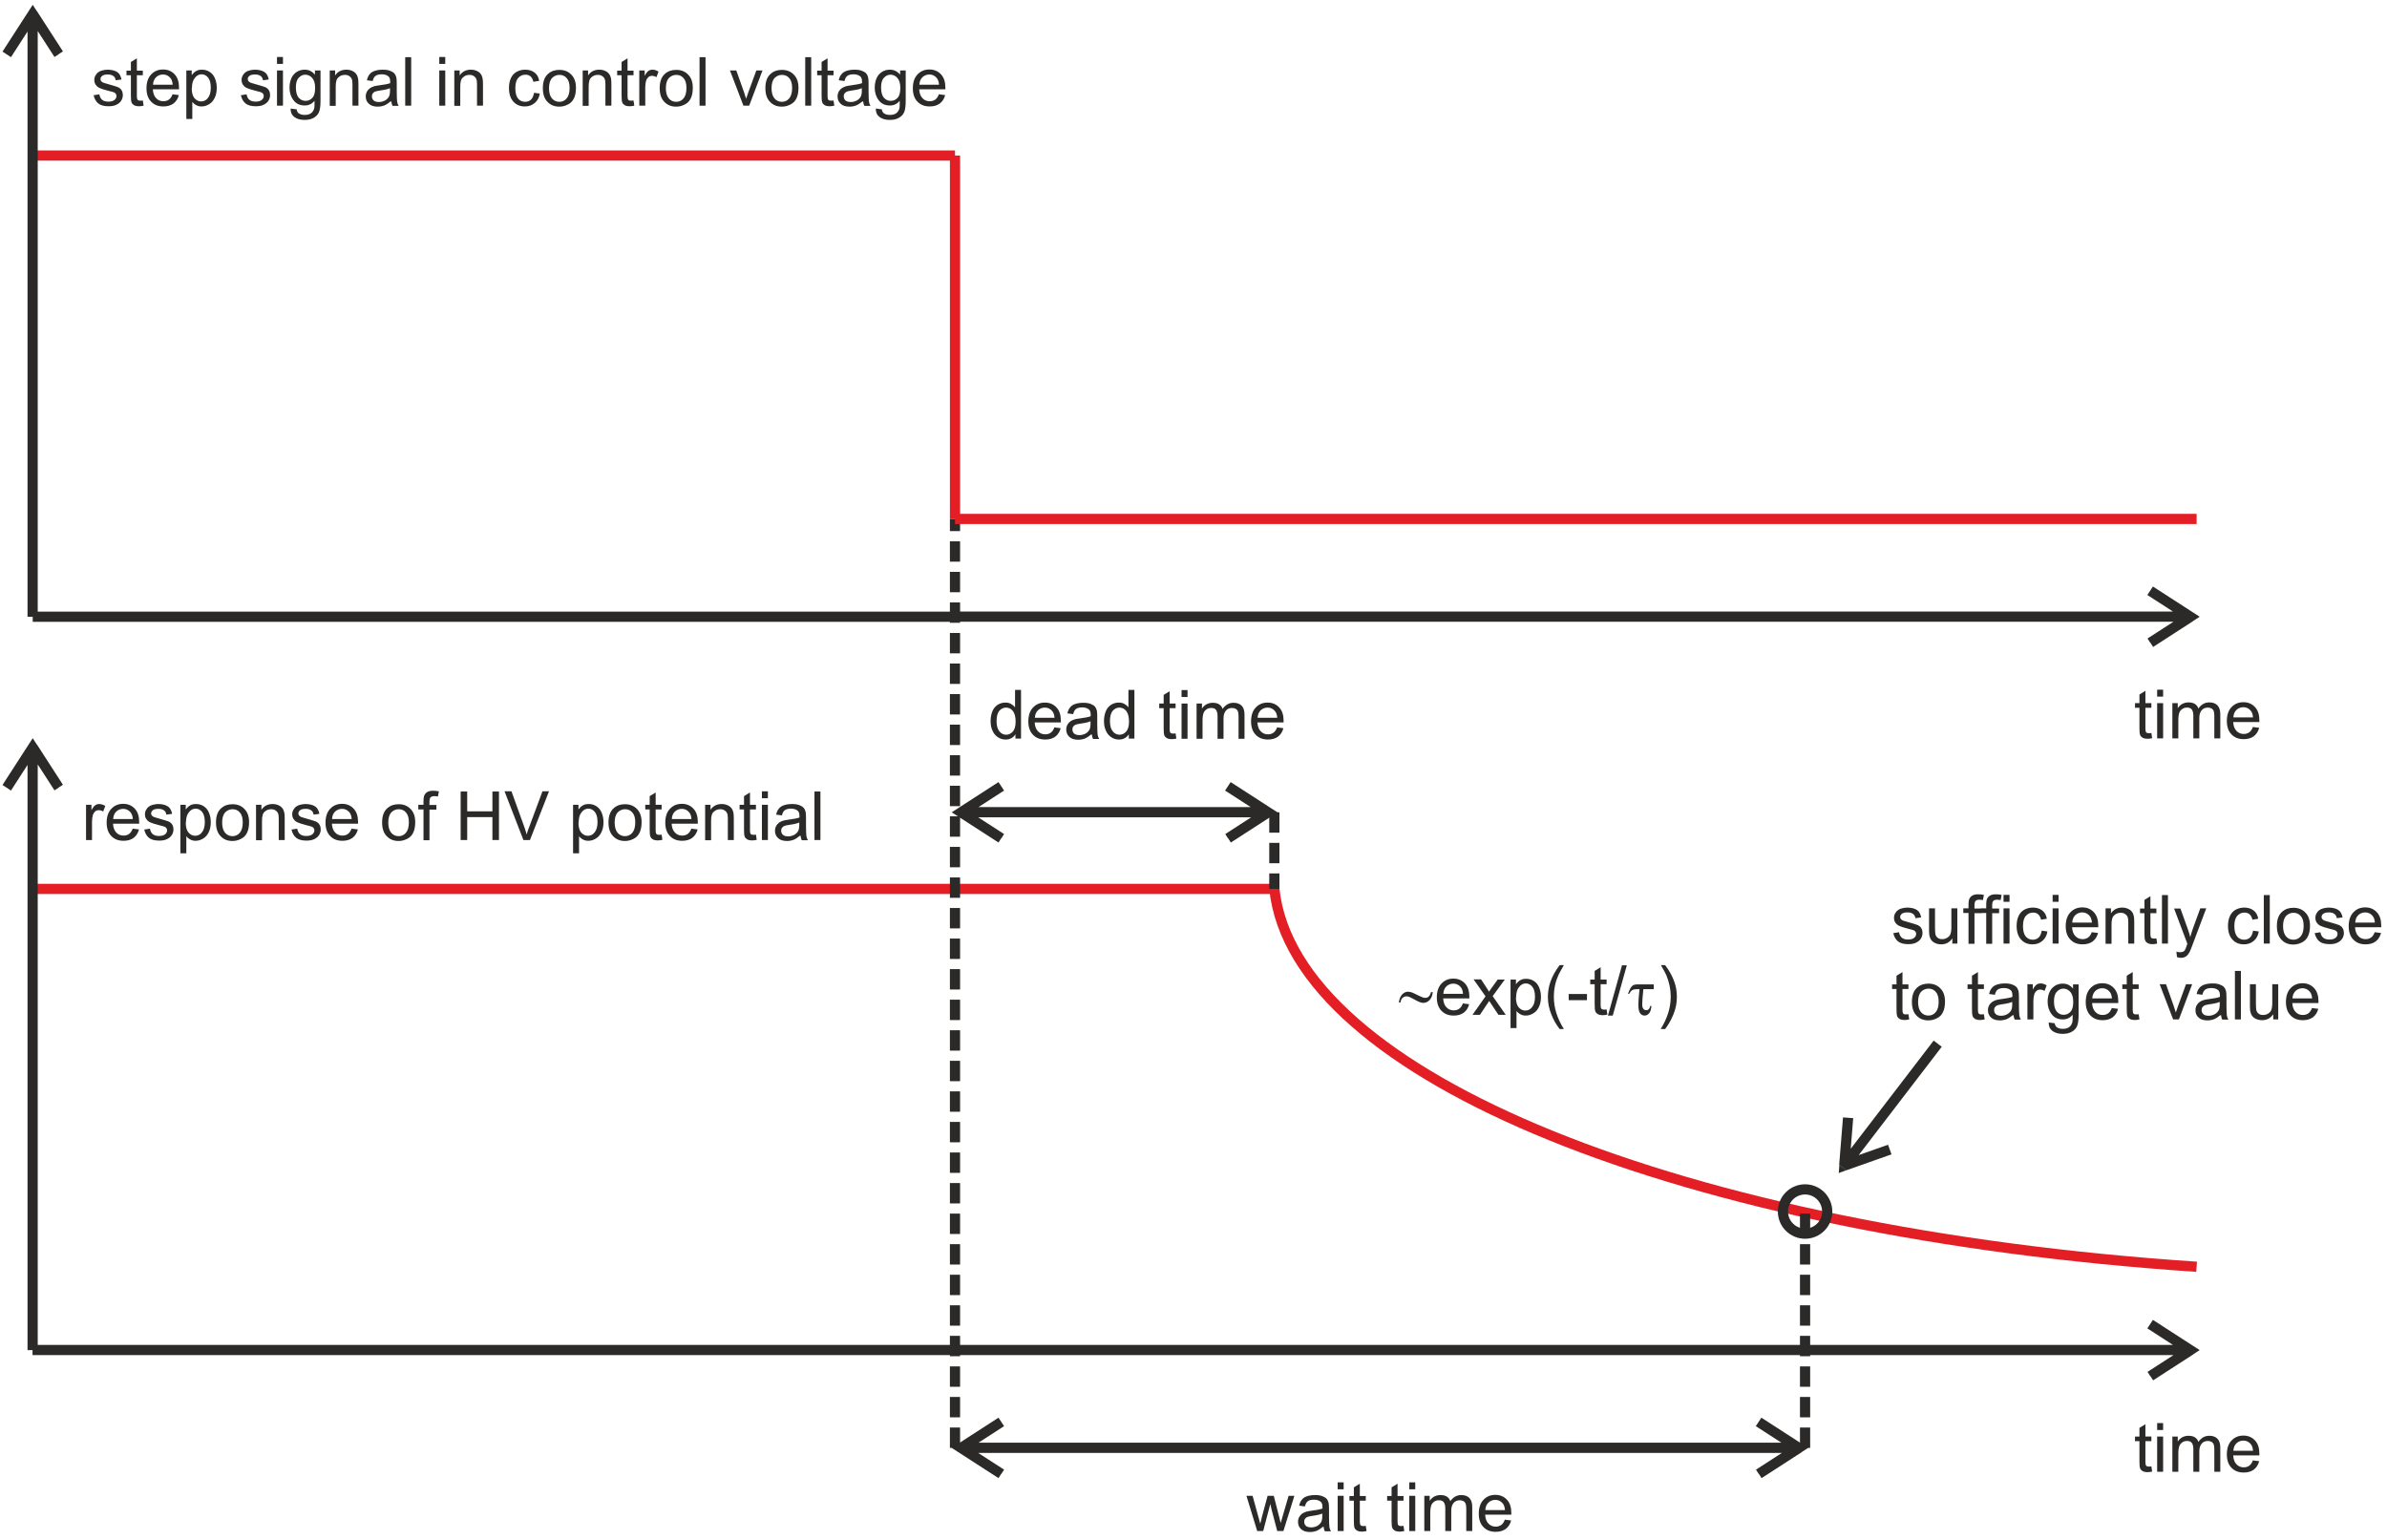 <?xml version="1.0" encoding="UTF-8"?>
<!DOCTYPE svg PUBLIC "-//W3C//DTD SVG 1.1//EN" "http://www.w3.org/Graphics/SVG/1.1/DTD/svg11.dtd">
<!-- Creator: CorelDRAW X5 -->
<svg xmlns="http://www.w3.org/2000/svg" xml:space="preserve" width="124mm" height="80mm" style="shape-rendering:geometricPrecision; text-rendering:geometricPrecision; image-rendering:optimizeQuality; fill-rule:evenodd; clip-rule:evenodd"
viewBox="0 0 12400 8000"
 xmlns:xlink="http://www.w3.org/1999/xlink">
 <defs>
  <style type="text/css">
   <![CDATA[
    .str1 {stroke:#2B2A29;stroke-width:52.92}
    .str0 {stroke:#E31E24;stroke-width:52.92}
    .str2 {stroke:#2B2A29;stroke-width:52.92;stroke-dasharray:105.84 52.92}
    .fil1 {fill:none}
    .fil0 {fill:#2B2A29;fill-rule:nonzero}
   ]]>
  </style>
 </defs>
 <g id="Ebene_x0020_1">
  <g>
   <path class="fil0" d="M11338 3230l-6377 0 0 -53 6377 0 0 53zm55 -4l-29 -44 0 44 -209 -135 29 -44 209 135 0 44zm0 0l0 -44 34 22 -34 22zm-223 113l-14 -22 209 -135 29 44 -209 135 -14 -22z"/>
  </g>
  <line class="fil1 str0" x1="170" y1="808" x2="4961" y2= "808" />
  <line class="fil1 str0" x1="4961" y1="2696" x2="4961" y2= "808" />
  <line class="fil1 str0" x1="170" y1="4618" x2="4961" y2= "4618" />
  <line class="fil1 str0" x1="4961" y1="4618" x2="6620" y2= "4618" />
  <path class="fil0" d="M485 495l31 -5c2,12 7,22 14,28 8,7 19,10 33,10 14,0 25,-3 32,-9 7,-6 10,-13 10,-20 0,-7 -3,-13 -9,-17 -4,-3 -15,-6 -32,-10 -23,-6 -39,-11 -47,-15 -9,-4 -15,-10 -20,-17 -5,-7 -7,-16 -7,-25 0,-8 2,-16 6,-23 4,-7 9,-13 15,-17 5,-4 11,-7 20,-9 8,-2 17,-4 27,-4 14,0 27,2 38,6 11,4 19,10 24,17 5,7 9,17 11,28l-30 4c-1,-9 -5,-17 -12,-22 -7,-5 -16,-8 -28,-8 -14,0 -24,2 -30,7 -6,5 -9,10 -9,17 0,4 1,8 4,11 3,3 6,6 12,8 3,1 12,4 27,8 22,6 37,11 46,14 9,4 16,9 20,16 5,7 7,16 7,27 0,10 -3,20 -9,29 -6,9 -15,16 -26,21 -11,5 -24,7 -39,7 -24,0 -42,-5 -54,-15 -12,-10 -20,-25 -24,-44z"/>
  <path id="1" class="fil0" d="M742 522l4 27c-9,2 -17,3 -23,3 -11,0 -20,-2 -26,-5 -6,-4 -11,-8 -13,-14 -3,-6 -4,-18 -4,-37l0 -105 -23 0 0 -24 23 0 0 -45 31 -19 0 64 31 0 0 24 -31 0 0 107c0,9 1,15 2,17 1,3 3,5 5,6 2,1 6,2 11,2 3,0 8,0 14,-1z"/>
  <path id="12" class="fil0" d="M897 490l32 4c-5,19 -14,33 -28,44 -14,10 -31,15 -52,15 -27,0 -48,-8 -64,-25 -16,-16 -24,-40 -24,-69 0,-31 8,-55 24,-72 16,-17 36,-26 62,-26 24,0 44,8 60,25 16,17 23,40 23,70 0,2 0,5 0,8l-136 0c1,20 7,36 17,46 10,11 23,16 38,16 11,0 21,-3 29,-9 8,-6 14,-15 19,-29zm-102 -50l102 0c-1,-15 -5,-27 -12,-35 -10,-12 -23,-18 -38,-18 -14,0 -26,5 -36,14 -10,10 -15,22 -16,38z"/>
  <path id="123" class="fil0" d="M968 619l0 -253 28 0 0 24c7,-9 14,-16 23,-21 8,-5 19,-7 30,-7 16,0 29,4 41,12 12,8 21,19 27,34 6,15 9,31 9,48 0,19 -3,36 -10,51 -7,15 -16,26 -29,34 -13,8 -26,12 -40,12 -10,0 -20,-2 -28,-7 -8,-4 -15,-10 -20,-17l0 89 -31 0zm28 -161c0,24 5,41 14,52 10,11 21,17 35,17 14,0 26,-6 35,-18 10,-12 15,-30 15,-54 0,-23 -5,-41 -14,-52 -10,-12 -21,-17 -34,-17 -13,0 -25,6 -35,19 -10,12 -15,30 -15,54z"/>
  <path id="1234" class="fil0" d="M1250 495l31 -5c2,12 7,22 14,28 8,7 19,10 33,10 14,0 25,-3 32,-9 7,-6 10,-13 10,-20 0,-7 -3,-13 -9,-17 -4,-3 -15,-6 -32,-10 -23,-6 -39,-11 -47,-15 -9,-4 -15,-10 -20,-17 -5,-7 -7,-16 -7,-25 0,-8 2,-16 6,-23 4,-7 9,-13 15,-17 5,-4 11,-7 20,-9 8,-2 17,-4 27,-4 14,0 27,2 38,6 11,4 19,10 24,17 5,7 9,17 11,28l-30 4c-1,-9 -5,-17 -12,-22 -7,-5 -16,-8 -28,-8 -14,0 -24,2 -30,7 -6,5 -9,10 -9,17 0,4 1,8 4,11 3,3 6,6 12,8 3,1 12,4 27,8 22,6 37,11 46,14 9,4 16,9 20,16 5,7 7,16 7,27 0,10 -3,20 -9,29 -6,9 -15,16 -26,21 -11,5 -24,7 -39,7 -24,0 -42,-5 -54,-15 -12,-10 -20,-25 -24,-44z"/>
  <path id="12345" class="fil0" d="M1439 332l0 -36 31 0 0 36 -31 0zm0 217l0 -183 31 0 0 183 -31 0z"/>
  <path id="123456" class="fil0" d="M1511 564l30 4c1,9 5,16 10,20 8,6 18,9 32,9 14,0 25,-3 33,-9 8,-6 13,-14 16,-24 2,-6 2,-20 2,-40 -14,16 -30,24 -51,24 -25,0 -45,-9 -58,-27 -14,-18 -21,-40 -21,-65 0,-17 3,-34 9,-48 6,-15 16,-26 28,-34 12,-8 26,-12 42,-12 22,0 39,9 53,26l0 -22 29 0 0 158c0,28 -3,49 -9,61 -6,12 -15,21 -28,28 -13,7 -28,10 -46,10 -22,0 -39,-5 -53,-15 -13,-10 -20,-25 -19,-44zm26 -110c0,24 5,42 14,53 10,11 21,17 36,17 14,0 26,-5 36,-16 10,-11 14,-28 14,-52 0,-22 -5,-39 -15,-51 -10,-11 -22,-17 -36,-17 -14,0 -25,6 -35,17 -10,11 -14,28 -14,50z"/>
  <path id="1234567" class="fil0" d="M1713 549l0 -183 28 0 0 26c13,-20 33,-30 58,-30 11,0 21,2 30,6 9,4 16,9 21,16 5,6 8,14 10,23 1,6 2,16 2,30l0 112 -31 0 0 -111c0,-13 -1,-22 -4,-28 -2,-6 -7,-11 -13,-15 -6,-4 -13,-6 -22,-6 -13,0 -25,4 -34,13 -10,8 -14,24 -14,48l0 100 -31 0z"/>
  <path id="12345678" class="fil0" d="M2029 527c-12,10 -23,17 -33,21 -11,4 -22,6 -34,6 -20,0 -36,-5 -46,-15 -11,-10 -16,-22 -16,-38 0,-9 2,-17 6,-25 4,-7 9,-13 16,-18 7,-4 14,-8 22,-10 6,-2 15,-3 28,-5 25,-3 44,-7 55,-11 0,-4 0,-7 0,-8 0,-13 -3,-22 -9,-27 -8,-7 -20,-11 -35,-11 -15,0 -25,3 -32,8 -7,5 -12,14 -15,27l-30 -4c3,-13 7,-23 14,-31 6,-8 15,-14 27,-18 12,-4 26,-6 42,-6 16,0 28,2 38,6 10,4 17,8 22,14 5,6 8,13 10,21 1,5 2,15 2,29l0 41c0,29 1,47 2,55 1,8 4,15 8,22l-32 0c-3,-6 -5,-14 -6,-23zm-3 -69c-11,5 -28,9 -51,12 -13,2 -22,4 -27,6 -5,2 -9,6 -12,10 -3,4 -4,9 -4,15 0,8 3,15 9,21 6,5 15,8 27,8 12,0 23,-3 32,-8 9,-5 16,-12 21,-21 3,-7 5,-17 5,-31l0 -11z"/>
  <polygon id="123456789" class="fil0" points="2105,549 2105,297 2136,297 2136,549 "/>
  <path id="12345678910" class="fil0" d="M2282 332l0 -36 31 0 0 36 -31 0zm0 217l0 -183 31 0 0 183 -31 0z"/>
  <path id="1234567891011" class="fil0" d="M2360 549l0 -183 28 0 0 26c13,-20 33,-30 58,-30 11,0 21,2 30,6 9,4 16,9 21,16 5,6 8,14 10,23 1,6 2,16 2,30l0 112 -31 0 0 -111c0,-13 -1,-22 -4,-28 -2,-6 -7,-11 -13,-15 -6,-4 -13,-6 -22,-6 -13,0 -25,4 -34,13 -10,8 -14,24 -14,48l0 100 -31 0z"/>
  <path id="123456789101112" class="fil0" d="M2774 482l30 4c-3,21 -12,37 -26,49 -14,12 -31,18 -51,18 -25,0 -45,-8 -60,-25 -15,-16 -23,-40 -23,-70 0,-20 3,-37 10,-52 7,-15 17,-26 30,-33 13,-7 28,-11 44,-11 20,0 36,5 49,15 13,10 21,24 24,43l-30 5c-3,-12 -8,-22 -15,-28 -7,-6 -16,-9 -26,-9 -16,0 -28,6 -38,17 -10,11 -15,29 -15,53 0,25 5,42 14,54 9,11 22,17 37,17 12,0 22,-4 30,-11 8,-7 13,-19 16,-34z"/>
  <path id="12345678910111213" class="fil0" d="M2820 458c0,-34 9,-59 28,-75 16,-14 35,-20 58,-20 25,0 46,8 62,25 16,16 24,39 24,68 0,24 -4,42 -11,56 -7,14 -17,24 -31,31 -14,7 -28,11 -44,11 -26,0 -46,-8 -62,-25 -16,-16 -24,-40 -24,-71zm32 0c0,23 5,41 15,53 10,12 23,18 39,18 15,0 28,-6 38,-18 10,-12 15,-30 15,-54 0,-23 -5,-40 -15,-51 -10,-12 -23,-17 -38,-17 -15,0 -28,6 -39,17 -10,12 -15,29 -15,53z"/>
  <path id="1234567891011121314" class="fil0" d="M3027 549l0 -183 28 0 0 26c13,-20 33,-30 58,-30 11,0 21,2 30,6 9,4 16,9 21,16 5,6 8,14 10,23 1,6 2,16 2,30l0 112 -31 0 0 -111c0,-13 -1,-22 -4,-28 -2,-6 -7,-11 -13,-15 -6,-4 -13,-6 -22,-6 -13,0 -25,4 -34,13 -10,8 -14,24 -14,48l0 100 -31 0z"/>
  <path id="123456789101112131415" class="fil0" d="M3291 522l4 27c-9,2 -17,3 -23,3 -11,0 -20,-2 -26,-5 -6,-4 -11,-8 -13,-14 -3,-6 -4,-18 -4,-37l0 -105 -23 0 0 -24 23 0 0 -45 31 -19 0 64 31 0 0 24 -31 0 0 107c0,9 1,15 2,17 1,3 3,5 5,6 2,1 6,2 11,2 3,0 8,0 14,-1z"/>
  <path id="12345678910111213141516" class="fil0" d="M3321 549l0 -183 28 0 0 28c7,-13 14,-22 20,-26 6,-4 13,-6 20,-6 10,0 21,3 32,10l-11 29c-8,-5 -15,-7 -23,-7 -7,0 -13,2 -18,6 -5,4 -9,10 -12,17 -3,11 -5,23 -5,36l0 96 -31 0z"/>
  <path id="1234567891011121314151617" class="fil0" d="M3427 458c0,-34 9,-59 28,-75 16,-14 35,-20 58,-20 25,0 46,8 62,25 16,16 24,39 24,68 0,24 -4,42 -11,56 -7,14 -17,24 -31,31 -14,7 -28,11 -44,11 -26,0 -46,-8 -62,-25 -16,-16 -24,-40 -24,-71zm32 0c0,23 5,41 15,53 10,12 23,18 39,18 15,0 28,-6 38,-18 10,-12 15,-30 15,-54 0,-23 -5,-40 -15,-51 -10,-12 -23,-17 -38,-17 -15,0 -28,6 -39,17 -10,12 -15,29 -15,53z"/>
  <polygon id="123456789101112131415161718" class="fil0" points="3634,549 3634,297 3665,297 3665,549 "/>
  <path id="12345678910111213141516171819" class="fil0" d="M3862 549l-70 -183 33 0 39 110c4,12 8,24 12,37 3,-10 7,-21 12,-35l41 -112 32 0 -69 183 -29 0z"/>
  <path id="1234567891011121314151617181920" class="fil0" d="M3976 458c0,-34 9,-59 28,-75 16,-14 35,-20 58,-20 25,0 46,8 62,25 16,16 24,39 24,68 0,24 -4,42 -11,56 -7,14 -17,24 -31,31 -14,7 -28,11 -44,11 -26,0 -46,-8 -62,-25 -16,-16 -24,-40 -24,-71zm32 0c0,23 5,41 15,53 10,12 23,18 39,18 15,0 28,-6 38,-18 10,-12 15,-30 15,-54 0,-23 -5,-40 -15,-51 -10,-12 -23,-17 -38,-17 -15,0 -28,6 -39,17 -10,12 -15,29 -15,53z"/>
  <polygon id="123456789101112131415161718192021" class="fil0" points="4183,549 4183,297 4214,297 4214,549 "/>
  <path id="12345678910111213141516171819202122" class="fil0" d="M4330 522l4 27c-9,2 -17,3 -23,3 -11,0 -20,-2 -26,-5 -6,-4 -11,-8 -13,-14 -3,-6 -4,-18 -4,-37l0 -105 -23 0 0 -24 23 0 0 -45 31 -19 0 64 31 0 0 24 -31 0 0 107c0,9 1,15 2,17 1,3 3,5 5,6 2,1 6,2 11,2 3,0 8,0 14,-1z"/>
  <path id="1234567891011121314151617181920212223" class="fil0" d="M4480 527c-12,10 -23,17 -33,21 -11,4 -22,6 -34,6 -20,0 -36,-5 -46,-15 -11,-10 -16,-22 -16,-38 0,-9 2,-17 6,-25 4,-7 9,-13 16,-18 7,-4 14,-8 22,-10 6,-2 15,-3 28,-5 25,-3 44,-7 55,-11 0,-4 0,-7 0,-8 0,-13 -3,-22 -9,-27 -8,-7 -20,-11 -35,-11 -15,0 -25,3 -32,8 -7,5 -12,14 -15,27l-30 -4c3,-13 7,-23 14,-31 6,-8 15,-14 27,-18 12,-4 26,-6 42,-6 16,0 28,2 38,6 10,4 17,8 22,14 5,6 8,13 10,21 1,5 2,15 2,29l0 41c0,29 1,47 2,55 1,8 4,15 8,22l-32 0c-3,-6 -5,-14 -6,-23zm-3 -69c-11,5 -28,9 -51,12 -13,2 -22,4 -27,6 -5,2 -9,6 -12,10 -3,4 -4,9 -4,15 0,8 3,15 9,21 6,5 15,8 27,8 12,0 23,-3 32,-8 9,-5 16,-12 21,-21 3,-7 5,-17 5,-31l0 -11z"/>
  <path id="123456789101112131415161718192021222324" class="fil0" d="M4551 564l30 4c1,9 5,16 10,20 8,6 18,9 32,9 14,0 25,-3 33,-9 8,-6 13,-14 16,-24 2,-6 2,-20 2,-40 -14,16 -30,24 -51,24 -25,0 -45,-9 -58,-27 -14,-18 -21,-40 -21,-65 0,-17 3,-34 9,-48 6,-15 16,-26 28,-34 12,-8 26,-12 42,-12 22,0 39,9 53,26l0 -22 29 0 0 158c0,28 -3,49 -9,61 -6,12 -15,21 -28,28 -13,7 -28,10 -46,10 -22,0 -39,-5 -53,-15 -13,-10 -20,-25 -19,-44zm26 -110c0,24 5,42 14,53 10,11 21,17 36,17 14,0 26,-5 36,-16 10,-11 14,-28 14,-52 0,-22 -5,-39 -15,-51 -10,-11 -22,-17 -36,-17 -14,0 -25,6 -35,17 -10,11 -14,28 -14,50z"/>
  <path id="12345678910111213141516171819202122232425" class="fil0" d="M4878 490l32 4c-5,19 -14,33 -28,44 -14,10 -31,15 -52,15 -27,0 -48,-8 -64,-25 -16,-16 -24,-40 -24,-69 0,-31 8,-55 24,-72 16,-17 36,-26 62,-26 24,0 44,8 60,25 16,17 23,40 23,70 0,2 0,5 0,8l-136 0c1,20 7,36 17,46 10,11 23,16 38,16 11,0 21,-3 29,-9 8,-6 14,-15 19,-29zm-102 -50l102 0c-1,-15 -5,-27 -12,-35 -10,-12 -23,-18 -38,-18 -14,0 -26,5 -36,14 -10,10 -15,22 -16,38z"/>
  <path class="fil0" d="M447 4364l0 -183 28 0 0 28c7,-13 14,-22 20,-26 6,-4 13,-6 20,-6 10,0 21,3 32,10l-11 29c-8,-5 -15,-7 -23,-7 -7,0 -13,2 -18,6 -5,4 -9,10 -12,17 -3,11 -5,23 -5,36l0 96 -31 0z"/>
  <path id="1" class="fil0" d="M690 4305l32 4c-5,19 -14,33 -28,44 -14,10 -31,15 -52,15 -27,0 -48,-8 -64,-25 -16,-16 -24,-40 -24,-69 0,-31 8,-55 24,-72 16,-17 36,-26 62,-26 24,0 44,8 60,25 16,17 23,40 23,70 0,2 0,5 0,8l-136 0c1,20 7,36 17,46 10,11 23,16 38,16 11,0 21,-3 29,-9 8,-6 14,-15 19,-29zm-102 -50l102 0c-1,-15 -5,-27 -12,-35 -10,-12 -23,-18 -38,-18 -14,0 -26,5 -36,14 -10,10 -15,22 -16,38z"/>
  <path id="12" class="fil0" d="M748 4310l31 -5c2,12 7,22 14,28 8,7 19,10 33,10 14,0 25,-3 32,-9 7,-6 10,-13 10,-20 0,-7 -3,-13 -9,-17 -4,-3 -15,-6 -32,-10 -23,-6 -39,-11 -47,-15 -9,-4 -15,-10 -20,-17 -5,-7 -7,-16 -7,-25 0,-8 2,-16 6,-23 4,-7 9,-13 15,-17 5,-4 11,-7 20,-9 8,-2 17,-4 27,-4 14,0 27,2 38,6 11,4 19,10 24,17 5,7 9,17 11,28l-30 4c-1,-9 -5,-17 -12,-22 -7,-5 -16,-8 -28,-8 -14,0 -24,2 -30,7 -6,5 -9,10 -9,17 0,4 1,8 4,11 3,3 6,6 12,8 3,1 12,4 27,8 22,6 37,11 46,14 9,4 16,9 20,16 5,7 7,16 7,27 0,10 -3,20 -9,29 -6,9 -15,16 -26,21 -11,5 -24,7 -39,7 -24,0 -42,-5 -54,-15 -12,-10 -20,-25 -24,-44z"/>
  <path id="123" class="fil0" d="M937 4434l0 -253 28 0 0 24c7,-9 14,-16 23,-21 8,-5 19,-7 30,-7 16,0 29,4 41,12 12,8 21,19 27,34 6,15 9,31 9,48 0,19 -3,36 -10,51 -7,15 -16,26 -29,34 -13,8 -26,12 -40,12 -10,0 -20,-2 -28,-7 -8,-4 -15,-10 -20,-17l0 89 -31 0zm28 -161c0,24 5,41 14,52 10,11 21,17 35,17 14,0 26,-6 35,-18 10,-12 15,-30 15,-54 0,-23 -5,-41 -14,-52 -10,-12 -21,-17 -34,-17 -13,0 -25,6 -35,19 -10,12 -15,30 -15,54z"/>
  <path id="1234" class="fil0" d="M1122 4273c0,-34 9,-59 28,-75 16,-14 35,-20 58,-20 25,0 46,8 62,25 16,16 24,39 24,68 0,24 -4,42 -11,56 -7,14 -17,24 -31,31 -14,7 -28,11 -44,11 -26,0 -46,-8 -62,-25 -16,-16 -24,-40 -24,-71zm32 0c0,23 5,41 15,53 10,12 23,18 39,18 15,0 28,-6 38,-18 10,-12 15,-30 15,-54 0,-23 -5,-40 -15,-51 -10,-12 -23,-17 -38,-17 -15,0 -28,6 -39,17 -10,12 -15,29 -15,53z"/>
  <path id="12345" class="fil0" d="M1330 4364l0 -183 28 0 0 26c13,-20 33,-30 58,-30 11,0 21,2 30,6 9,4 16,9 21,16 5,6 8,14 10,23 1,6 2,16 2,30l0 112 -31 0 0 -111c0,-13 -1,-22 -4,-28 -2,-6 -7,-11 -13,-15 -6,-4 -13,-6 -22,-6 -13,0 -25,4 -34,13 -10,8 -14,24 -14,48l0 100 -31 0z"/>
  <path id="123456" class="fil0" d="M1513 4310l31 -5c2,12 7,22 14,28 8,7 19,10 33,10 14,0 25,-3 32,-9 7,-6 10,-13 10,-20 0,-7 -3,-13 -9,-17 -4,-3 -15,-6 -32,-10 -23,-6 -39,-11 -47,-15 -9,-4 -15,-10 -20,-17 -5,-7 -7,-16 -7,-25 0,-8 2,-16 6,-23 4,-7 9,-13 15,-17 5,-4 11,-7 20,-9 8,-2 17,-4 27,-4 14,0 27,2 38,6 11,4 19,10 24,17 5,7 9,17 11,28l-30 4c-1,-9 -5,-17 -12,-22 -7,-5 -16,-8 -28,-8 -14,0 -24,2 -30,7 -6,5 -9,10 -9,17 0,4 1,8 4,11 3,3 6,6 12,8 3,1 12,4 27,8 22,6 37,11 46,14 9,4 16,9 20,16 5,7 7,16 7,27 0,10 -3,20 -9,29 -6,9 -15,16 -26,21 -11,5 -24,7 -39,7 -24,0 -42,-5 -54,-15 -12,-10 -20,-25 -24,-44z"/>
  <path id="1234567" class="fil0" d="M1827 4305l32 4c-5,19 -14,33 -28,44 -14,10 -31,15 -52,15 -27,0 -48,-8 -64,-25 -16,-16 -24,-40 -24,-69 0,-31 8,-55 24,-72 16,-17 36,-26 62,-26 24,0 44,8 60,25 16,17 23,40 23,70 0,2 0,5 0,8l-136 0c1,20 7,36 17,46 10,11 23,16 38,16 11,0 21,-3 29,-9 8,-6 14,-15 19,-29zm-102 -50l102 0c-1,-15 -5,-27 -12,-35 -10,-12 -23,-18 -38,-18 -14,0 -26,5 -36,14 -10,10 -15,22 -16,38z"/>
  <path id="12345678" class="fil0" d="M1985 4273c0,-34 9,-59 28,-75 16,-14 35,-20 58,-20 25,0 46,8 62,25 16,16 24,39 24,68 0,24 -4,42 -11,56 -7,14 -17,24 -31,31 -14,7 -28,11 -44,11 -26,0 -46,-8 -62,-25 -16,-16 -24,-40 -24,-71zm32 0c0,23 5,41 15,53 10,12 23,18 39,18 15,0 28,-6 38,-18 10,-12 15,-30 15,-54 0,-23 -5,-40 -15,-51 -10,-12 -23,-17 -38,-17 -15,0 -28,6 -39,17 -10,12 -15,29 -15,53z"/>
  <path id="123456789" class="fil0" d="M2200 4364l0 -159 -27 0 0 -24 27 0 0 -19c0,-12 1,-21 3,-27 3,-8 8,-15 16,-20 8,-5 18,-7 32,-7 9,0 18,1 29,3l-5 27c-6,-1 -13,-2 -18,-2 -9,0 -16,2 -20,6 -4,4 -6,12 -6,23l0 17 36 0 0 24 -36 0 0 159 -31 0z"/>
  <polygon id="12345678910" class="fil0" points="2393,4364 2393,4112 2427,4112 2427,4215 2558,4215 2558,4112 2592,4112 2592,4364 2558,4364 2558,4245 2427,4245 2427,4364 "/>
  <path id="1234567891011" class="fil0" d="M2719 4364l-98 -253 36 0 66 183c5,15 10,29 13,41 4,-14 8,-28 14,-41l68 -183 34 0 -99 253 -34 0z"/>
  <path id="123456789101112" class="fil0" d="M2977 4434l0 -253 28 0 0 24c7,-9 14,-16 23,-21 8,-5 19,-7 30,-7 16,0 29,4 41,12 12,8 21,19 27,34 6,15 9,31 9,48 0,19 -3,36 -10,51 -7,15 -16,26 -29,34 -13,8 -26,12 -40,12 -10,0 -20,-2 -28,-7 -8,-4 -15,-10 -20,-17l0 89 -31 0zm28 -161c0,24 5,41 14,52 10,11 21,17 35,17 14,0 26,-6 35,-18 10,-12 15,-30 15,-54 0,-23 -5,-41 -14,-52 -10,-12 -21,-17 -34,-17 -13,0 -25,6 -35,19 -10,12 -15,30 -15,54z"/>
  <path id="12345678910111213" class="fil0" d="M3161 4273c0,-34 9,-59 28,-75 16,-14 35,-20 58,-20 25,0 46,8 62,25 16,16 24,39 24,68 0,24 -4,42 -11,56 -7,14 -17,24 -31,31 -14,7 -28,11 -44,11 -26,0 -46,-8 -62,-25 -16,-16 -24,-40 -24,-71zm32 0c0,23 5,41 15,53 10,12 23,18 39,18 15,0 28,-6 38,-18 10,-12 15,-30 15,-54 0,-23 -5,-40 -15,-51 -10,-12 -23,-17 -38,-17 -15,0 -28,6 -39,17 -10,12 -15,29 -15,53z"/>
  <path id="1234567891011121314" class="fil0" d="M3437 4336l4 27c-9,2 -17,3 -23,3 -11,0 -20,-2 -26,-5 -6,-4 -11,-8 -13,-14 -3,-6 -4,-18 -4,-37l0 -105 -23 0 0 -24 23 0 0 -45 31 -19 0 64 31 0 0 24 -31 0 0 107c0,9 1,15 2,17 1,3 3,5 5,6 2,1 6,2 11,2 3,0 8,0 14,-1z"/>
  <path id="123456789101112131415" class="fil0" d="M3592 4305l32 4c-5,19 -14,33 -28,44 -14,10 -31,15 -52,15 -27,0 -48,-8 -64,-25 -16,-16 -24,-40 -24,-69 0,-31 8,-55 24,-72 16,-17 36,-26 62,-26 24,0 44,8 60,25 16,17 23,40 23,70 0,2 0,5 0,8l-136 0c1,20 7,36 17,46 10,11 23,16 38,16 11,0 21,-3 29,-9 8,-6 14,-15 19,-29zm-102 -50l102 0c-1,-15 -5,-27 -12,-35 -10,-12 -23,-18 -38,-18 -14,0 -26,5 -36,14 -10,10 -15,22 -16,38z"/>
  <path id="12345678910111213141516" class="fil0" d="M3663 4364l0 -183 28 0 0 26c13,-20 33,-30 58,-30 11,0 21,2 30,6 9,4 16,9 21,16 5,6 8,14 10,23 1,6 2,16 2,30l0 112 -31 0 0 -111c0,-13 -1,-22 -4,-28 -2,-6 -7,-11 -13,-15 -6,-4 -13,-6 -22,-6 -13,0 -25,4 -34,13 -10,8 -14,24 -14,48l0 100 -31 0z"/>
  <path id="1234567891011121314151617" class="fil0" d="M3927 4336l4 27c-9,2 -17,3 -23,3 -11,0 -20,-2 -26,-5 -6,-4 -11,-8 -13,-14 -3,-6 -4,-18 -4,-37l0 -105 -23 0 0 -24 23 0 0 -45 31 -19 0 64 31 0 0 24 -31 0 0 107c0,9 1,15 2,17 1,3 3,5 5,6 2,1 6,2 11,2 3,0 8,0 14,-1z"/>
  <path id="123456789101112131415161718" class="fil0" d="M3958 4147l0 -36 31 0 0 36 -31 0zm0 217l0 -183 31 0 0 183 -31 0z"/>
  <path id="12345678910111213141516171819" class="fil0" d="M4155 4342c-12,10 -23,17 -33,21 -11,4 -22,6 -34,6 -20,0 -36,-5 -46,-15 -11,-10 -16,-22 -16,-38 0,-9 2,-17 6,-25 4,-7 9,-13 16,-18 7,-4 14,-8 22,-10 6,-2 15,-3 28,-5 25,-3 44,-7 55,-11 0,-4 0,-7 0,-8 0,-13 -3,-22 -9,-27 -8,-7 -20,-11 -35,-11 -15,0 -25,3 -32,8 -7,5 -12,14 -15,27l-30 -4c3,-13 7,-23 14,-31 6,-8 15,-14 27,-18 12,-4 26,-6 42,-6 16,0 28,2 38,6 10,4 17,8 22,14 5,6 8,13 10,21 1,5 2,15 2,29l0 41c0,29 1,47 2,55 1,8 4,15 8,22l-32 0c-3,-6 -5,-14 -6,-23zm-3 -69c-11,5 -28,9 -51,12 -13,2 -22,4 -27,6 -5,2 -9,6 -12,10 -3,4 -4,9 -4,15 0,8 3,15 9,21 6,5 15,8 27,8 12,0 23,-3 32,-8 9,-5 16,-12 21,-21 3,-7 5,-17 5,-31l0 -11z"/>
  <polygon id="1234567891011121314151617181920" class="fil0" points="4231,4364 4231,4112 4262,4112 4262,4364 "/>
  <g>
   <path class="fil0" d="M11338 7040l-11169 0 0 -53 11169 0 0 53zm55 -4l-29 -44 0 44 -209 -135 29 -44 209 135 0 44zm0 0l0 -44 34 22 -34 22zm-223 113l-14 -22 209 -135 29 44 -209 135 -14 -22z"/>
  </g>
  <g>
   <path class="fil0" d="M196 114l0 3090 -53 0 0 -3090 53 0zm-4 -55l-44 29 44 0 -135 209 -44 -29 135 -209 44 0zm0 0l-44 0 22 -34 22 34zm113 223l-22 14 -135 -209 44 -29 135 209 -22 14z"/>
  </g>
  <path class="fil1 str0" d="M11411 6581c-2655,-177 -4689,-985 -4791,-1963"/>
  <path class="fil0" d="M7434 5154l9 0c-2,19 -8,33 -17,42 -9,9 -20,14 -32,14 -6,0 -12,-1 -19,-4 -7,-3 -19,-8 -34,-17 -15,-9 -27,-13 -35,-13 -8,0 -14,3 -20,8 -6,5 -9,13 -11,24l-8 0c2,-19 8,-32 17,-42 9,-9 19,-14 30,-14 6,0 13,1 21,4 6,2 18,8 36,17 14,7 25,11 33,11 7,0 13,-2 18,-7 6,-6 10,-14 12,-24z"/>
  <path id="1" class="fil0" d="M8591 5114l0 25 -54 0c-4,38 -6,64 -6,78 0,11 2,19 6,24 4,5 9,7 16,7 5,0 9,-2 12,-5 3,-3 6,-9 8,-17l6 0c-2,19 -6,32 -13,39 -6,7 -14,11 -23,11 -9,0 -17,-4 -23,-12 -6,-8 -9,-23 -9,-44 0,-17 2,-44 6,-81l-16 0c-9,0 -17,2 -22,5 -5,3 -11,10 -16,19l-6 0c8,-22 16,-36 22,-41 7,-6 16,-8 28,-8l82 0z"/>
  <path id="12" class="fil0" d="M7600 5213l32 4c-5,19 -14,33 -28,44 -14,10 -31,15 -52,15 -27,0 -48,-8 -64,-25 -16,-16 -24,-40 -24,-69 0,-31 8,-55 24,-72 16,-17 36,-26 62,-26 24,0 44,8 60,25 16,17 23,40 23,70 0,2 0,5 0,8l-136 0c1,20 7,36 17,46 10,11 23,16 38,16 11,0 21,-3 29,-9 8,-6 14,-15 19,-29zm-102 -50l102 0c-1,-15 -5,-27 -12,-35 -10,-12 -23,-18 -38,-18 -14,0 -26,5 -36,14 -10,10 -15,22 -16,38z"/>
  <path id="123" class="fil0" d="M7650 5271l67 -95 -62 -88 39 0 28 43c5,8 10,15 13,21 5,-8 10,-14 14,-20l31 -43 37 0 -63 86 68 97 -38 0 -38 -57 -10 -15 -48 72 -38 0z"/>
  <path id="1234" class="fil0" d="M7847 5342l0 -253 28 0 0 24c7,-9 14,-16 23,-21 8,-5 19,-7 30,-7 16,0 29,4 41,12 12,8 21,19 27,34 6,15 9,31 9,48 0,19 -3,36 -10,51 -7,15 -16,26 -29,34 -13,8 -26,12 -40,12 -10,0 -20,-2 -28,-7 -8,-4 -15,-10 -20,-17l0 89 -31 0zm28 -161c0,24 5,41 14,52 10,11 21,17 35,17 14,0 26,-6 35,-18 10,-12 15,-30 15,-54 0,-23 -5,-41 -14,-52 -10,-12 -21,-17 -34,-17 -13,0 -25,6 -35,19 -10,12 -15,30 -15,54z"/>
  <path id="12345" class="fil0" d="M8102 5346c-17,-22 -32,-47 -43,-76 -12,-29 -18,-59 -18,-90 0,-27 4,-54 13,-79 10,-29 26,-58 48,-87l22 0c-14,24 -23,41 -28,51 -7,16 -13,32 -17,50 -5,21 -7,43 -7,65 0,55 17,110 52,166l-22 0z"/>
  <polygon id="123456" class="fil0" points="8149,5196 8149,5164 8244,5164 8244,5196 "/>
  <path id="1234567" class="fil0" d="M8346 5244l4 27c-9,2 -17,3 -23,3 -11,0 -20,-2 -26,-5 -6,-4 -11,-8 -13,-14 -3,-6 -4,-18 -4,-37l0 -105 -23 0 0 -24 23 0 0 -45 31 -19 0 64 31 0 0 24 -31 0 0 107c0,9 1,15 2,17 1,3 3,5 5,6 2,1 6,2 11,2 3,0 8,0 14,-1z"/>
  <polygon id="12345678" class="fil0" points="8353,5276 8426,5015 8451,5015 8378,5276 "/>
  <path id="123456789" class="fil0" d="M8649 5346l-22 0c34,-55 52,-110 52,-166 0,-22 -2,-43 -7,-64 -4,-17 -9,-34 -16,-50 -4,-10 -14,-28 -28,-52l22 0c22,29 38,58 48,87 9,25 13,51 13,79 0,31 -6,61 -18,90 -12,29 -26,54 -43,76z"/>
  <line class="fil1 str1" x1="170" y1="3204" x2="4961" y2= "3204" />
  <g>
   <path class="fil0" d="M196 3924l0 3090 -53 0 0 -3090 53 0zm-4 -55l-44 29 44 0 -135 209 -44 -29 135 -209 44 0zm0 0l-44 0 22 -34 22 34zm113 223l-22 14 -135 -209 44 -29 135 209 -22 14z"/>
  </g>
  <g>
   <path class="fil0" d="M4978 4242l0 -44 209 -135 29 44 -209 135 0 -44 -29 44zm0 0l-34 -22 34 -22 0 44zm223 113l-14 22 -209 -135 29 -44 209 135 -14 22zm1346 -109l-1514 0 0 -53 1514 0 0 53zm55 -4l-29 -44 0 44 -209 -135 29 -44 209 135 0 44zm0 0l0 -44 34 22 -34 22zm-223 113l-14 -22 209 -135 29 44 -209 135 -14 -22z"/>
  </g>
  <line class="fil1 str2" x1="4961" y1="7522" x2="4961" y2= "2696" />
  <line class="fil1 str2" x1="6620" y1="4220" x2="6620" y2= "4618" />
  <path class="fil0" d="M5275 3838l0 -23c-12,18 -29,27 -51,27 -15,0 -28,-4 -40,-12 -12,-8 -22,-19 -28,-34 -7,-14 -10,-31 -10,-50 0,-18 3,-35 9,-50 6,-15 15,-26 27,-34 12,-8 26,-12 41,-12 11,0 21,2 29,7 9,5 16,11 21,18l0 -91 31 0 0 253 -29 0zm-98 -91c0,23 5,41 15,53 10,12 22,17 35,17 14,0 25,-6 35,-17 9,-11 14,-28 14,-51 0,-25 -5,-43 -14,-55 -10,-12 -22,-18 -36,-18 -14,0 -25,6 -35,17 -9,11 -14,29 -14,53z"/>
  <path id="1" class="fil0" d="M5478 3779l32 4c-5,19 -14,33 -28,44 -14,10 -31,15 -52,15 -27,0 -48,-8 -64,-25 -16,-16 -24,-40 -24,-69 0,-31 8,-55 24,-72 16,-17 36,-26 62,-26 24,0 44,8 60,25 16,17 23,40 23,70 0,2 0,5 0,8l-136 0c1,20 7,36 17,46 10,11 23,16 38,16 11,0 21,-3 29,-9 8,-6 14,-15 19,-29zm-102 -50l102 0c-1,-15 -5,-27 -12,-35 -10,-12 -23,-18 -38,-18 -14,0 -26,5 -36,14 -10,10 -15,22 -16,38z"/>
  <path id="12" class="fil0" d="M5668 3816c-12,10 -23,17 -33,21 -11,4 -22,6 -34,6 -20,0 -36,-5 -46,-15 -11,-10 -16,-22 -16,-38 0,-9 2,-17 6,-25 4,-7 9,-13 16,-18 7,-4 14,-8 22,-10 6,-2 15,-3 28,-5 25,-3 44,-7 55,-11 0,-4 0,-7 0,-8 0,-13 -3,-22 -9,-27 -8,-7 -20,-11 -35,-11 -15,0 -25,3 -32,8 -7,5 -12,14 -15,27l-30 -4c3,-13 7,-23 14,-31 6,-8 15,-14 27,-18 12,-4 26,-6 42,-6 16,0 28,2 38,6 10,4 17,8 22,14 5,6 8,13 10,21 1,5 2,15 2,29l0 41c0,29 1,47 2,55 1,8 4,15 8,22l-32 0c-3,-6 -5,-14 -6,-23zm-3 -69c-11,5 -28,9 -51,12 -13,2 -22,4 -27,6 -5,2 -9,6 -12,10 -3,4 -4,9 -4,15 0,8 3,15 9,21 6,5 15,8 27,8 12,0 23,-3 32,-8 9,-5 16,-12 21,-21 3,-7 5,-17 5,-31l0 -11z"/>
  <path id="123" class="fil0" d="M5864 3838l0 -23c-12,18 -29,27 -51,27 -15,0 -28,-4 -40,-12 -12,-8 -22,-19 -28,-34 -7,-14 -10,-31 -10,-50 0,-18 3,-35 9,-50 6,-15 15,-26 27,-34 12,-8 26,-12 41,-12 11,0 21,2 29,7 9,5 16,11 21,18l0 -91 31 0 0 253 -29 0zm-98 -91c0,23 5,41 15,53 10,12 22,17 35,17 14,0 25,-6 35,-17 9,-11 14,-28 14,-51 0,-25 -5,-43 -14,-55 -10,-12 -22,-18 -36,-18 -14,0 -25,6 -35,17 -9,11 -14,29 -14,53z"/>
  <path id="1234" class="fil0" d="M6107 3810l4 27c-9,2 -17,3 -23,3 -11,0 -20,-2 -26,-5 -6,-4 -11,-8 -13,-14 -3,-6 -4,-18 -4,-37l0 -105 -23 0 0 -24 23 0 0 -45 31 -19 0 64 31 0 0 24 -31 0 0 107c0,9 1,15 2,17 1,3 3,5 5,6 2,1 6,2 11,2 3,0 8,0 14,-1z"/>
  <path id="12345" class="fil0" d="M6138 3621l0 -36 31 0 0 36 -31 0zm0 217l0 -183 31 0 0 183 -31 0z"/>
  <path id="123456" class="fil0" d="M6216 3838l0 -183 28 0 0 26c6,-9 13,-16 23,-22 10,-5 20,-8 33,-8 14,0 25,3 33,8 9,6 15,13 18,24 15,-21 33,-32 57,-32 18,0 32,5 42,15 10,10 15,26 15,46l0 126 -31 0 0 -115c0,-12 -1,-21 -3,-27 -2,-5 -6,-10 -11,-13 -5,-3 -12,-5 -19,-5 -13,0 -24,4 -32,13 -8,9 -13,22 -13,41l0 106 -31 0 0 -119c0,-14 -3,-24 -8,-31 -5,-7 -13,-10 -25,-10 -9,0 -17,2 -24,7 -7,5 -13,11 -16,20 -3,9 -5,22 -5,38l0 95 -31 0z"/>
  <path id="1234567" class="fil0" d="M6635 3779l32 4c-5,19 -14,33 -28,44 -14,10 -31,15 -52,15 -27,0 -48,-8 -64,-25 -16,-16 -24,-40 -24,-69 0,-31 8,-55 24,-72 16,-17 36,-26 62,-26 24,0 44,8 60,25 16,17 23,40 23,70 0,2 0,5 0,8l-136 0c1,20 7,36 17,46 10,11 23,16 38,16 11,0 21,-3 29,-9 8,-6 14,-15 19,-29zm-102 -50l102 0c-1,-15 -5,-27 -12,-35 -10,-12 -23,-18 -38,-18 -14,0 -26,5 -36,14 -10,10 -15,22 -16,38z"/>
  <g>
   <path class="fil0" d="M4978 7544l0 -44 209 -135 29 44 -209 135 0 -44 -29 44zm0 0l-34 -22 34 -22 0 44zm223 113l-14 22 -209 -135 29 -44 209 135 -14 22zm4103 -109l-4271 0 0 -53 4271 0 0 53zm55 -4l-29 -44 0 44 -209 -135 29 -44 209 135 0 44zm0 0l0 -44 34 22 -34 22zm-223 113l-14 -22 209 -135 29 44 -209 135 -14 -22z"/>
  </g>
  <line class="fil1 str2" x1="9377" y1="7522" x2="9377" y2= "6294" />
  <path class="fil0" d="M6531 7954l-56 -183 32 0 29 106 11 39c0,-2 4,-15 9,-38l29 -107 32 0 27 106 9 35 10 -35 31 -106 30 0 -57 183 -32 0 -29 -110 -7 -31 -37 141 -32 0z"/>
  <path id="1" class="fil0" d="M6872 7932c-12,10 -23,17 -33,21 -11,4 -22,6 -34,6 -20,0 -36,-5 -46,-15 -11,-10 -16,-22 -16,-38 0,-9 2,-17 6,-25 4,-7 9,-13 16,-18 7,-4 14,-8 22,-10 6,-2 15,-3 28,-5 25,-3 44,-7 55,-11 0,-4 0,-7 0,-8 0,-13 -3,-22 -9,-27 -8,-7 -20,-11 -35,-11 -15,0 -25,3 -32,8 -7,5 -12,14 -15,27l-30 -4c3,-13 7,-23 14,-31 6,-8 15,-14 27,-18 12,-4 26,-6 42,-6 16,0 28,2 38,6 10,4 17,8 22,14 5,6 8,13 10,21 1,5 2,15 2,29l0 41c0,29 1,47 2,55 1,8 4,15 8,22l-32 0c-3,-6 -5,-14 -6,-23zm-3 -69c-11,5 -28,9 -51,12 -13,2 -22,4 -27,6 -5,2 -9,6 -12,10 -3,4 -4,9 -4,15 0,8 3,15 9,21 6,5 15,8 27,8 12,0 23,-3 32,-8 9,-5 16,-12 21,-21 3,-7 5,-17 5,-31l0 -11z"/>
  <path id="12" class="fil0" d="M6949 7737l0 -36 31 0 0 36 -31 0zm0 217l0 -183 31 0 0 183 -31 0z"/>
  <path id="123" class="fil0" d="M7095 7927l4 27c-9,2 -17,3 -23,3 -11,0 -20,-2 -26,-5 -6,-4 -11,-8 -13,-14 -3,-6 -4,-18 -4,-37l0 -105 -23 0 0 -24 23 0 0 -45 31 -19 0 64 31 0 0 24 -31 0 0 107c0,9 1,15 2,17 1,3 3,5 5,6 2,1 6,2 11,2 3,0 8,0 14,-1z"/>
  <path id="1234" class="fil0" d="M7291 7927l4 27c-9,2 -17,3 -23,3 -11,0 -20,-2 -26,-5 -6,-4 -11,-8 -13,-14 -3,-6 -4,-18 -4,-37l0 -105 -23 0 0 -24 23 0 0 -45 31 -19 0 64 31 0 0 24 -31 0 0 107c0,9 1,15 2,17 1,3 3,5 5,6 2,1 6,2 11,2 3,0 8,0 14,-1z"/>
  <path id="12345" class="fil0" d="M7321 7737l0 -36 31 0 0 36 -31 0zm0 217l0 -183 31 0 0 183 -31 0z"/>
  <path id="123456" class="fil0" d="M7399 7954l0 -183 28 0 0 26c6,-9 13,-16 23,-22 10,-5 20,-8 33,-8 14,0 25,3 33,8 9,6 15,13 18,24 15,-21 33,-32 57,-32 18,0 32,5 42,15 10,10 15,26 15,46l0 126 -31 0 0 -115c0,-12 -1,-21 -3,-27 -2,-5 -6,-10 -11,-13 -5,-3 -12,-5 -19,-5 -13,0 -24,4 -32,13 -8,9 -13,22 -13,41l0 106 -31 0 0 -119c0,-14 -3,-24 -8,-31 -5,-7 -13,-10 -25,-10 -9,0 -17,2 -24,7 -7,5 -13,11 -16,20 -3,9 -5,22 -5,38l0 95 -31 0z"/>
  <path id="1234567" class="fil0" d="M7818 7895l32 4c-5,19 -14,33 -28,44 -14,10 -31,15 -52,15 -27,0 -48,-8 -64,-25 -16,-16 -24,-40 -24,-69 0,-31 8,-55 24,-72 16,-17 36,-26 62,-26 24,0 44,8 60,25 16,17 23,40 23,70 0,2 0,5 0,8l-136 0c1,20 7,36 17,46 10,11 23,16 38,16 11,0 21,-3 29,-9 8,-6 14,-15 19,-29zm-102 -50l102 0c-1,-15 -5,-27 -12,-35 -10,-12 -23,-18 -38,-18 -14,0 -26,5 -36,14 -10,10 -15,22 -16,38z"/>
  <line class="fil1 str0" x1="4961" y1="2696" x2="11411" y2= "2696" />
  <circle class="fil1 str1" cx="9377" cy="6294" r="115"/>
  <path class="fil0" d="M9834 4848l31 -5c2,12 7,22 14,28 8,7 19,10 33,10 14,0 25,-3 32,-9 7,-6 10,-13 10,-20 0,-7 -3,-13 -9,-17 -4,-3 -15,-6 -32,-10 -23,-6 -39,-11 -47,-15 -9,-4 -15,-10 -20,-17 -5,-7 -7,-16 -7,-25 0,-8 2,-16 6,-23 4,-7 9,-13 15,-17 5,-4 11,-7 20,-9 8,-2 17,-4 27,-4 14,0 27,2 38,6 11,4 19,10 24,17 5,7 9,17 11,28l-30 4c-1,-9 -5,-17 -12,-22 -7,-5 -16,-8 -28,-8 -14,0 -24,2 -30,7 -6,5 -9,10 -9,17 0,4 1,8 4,11 3,3 6,6 12,8 3,1 12,4 27,8 22,6 37,11 46,14 9,4 16,9 20,16 5,7 7,16 7,27 0,10 -3,20 -9,29 -6,9 -15,16 -26,21 -11,5 -24,7 -39,7 -24,0 -42,-5 -54,-15 -12,-10 -20,-25 -24,-44z"/>
  <path id="1" class="fil0" d="M10142 4902l0 -27c-14,21 -34,31 -58,31 -11,0 -21,-2 -30,-6 -9,-4 -16,-9 -21,-16 -5,-6 -8,-14 -10,-23 -1,-6 -2,-16 -2,-29l0 -113 31 0 0 101c0,16 1,27 2,33 2,8 6,15 12,19 6,5 14,7 23,7 9,0 18,-2 26,-7 8,-5 14,-11 17,-19 3,-8 5,-20 5,-36l0 -98 31 0 0 183 -28 0z"/>
  <path id="12" class="fil0" d="M10226 4902l0 -159 -27 0 0 -24 27 0 0 -19c0,-12 1,-21 3,-27 3,-8 8,-15 16,-20 8,-5 18,-7 32,-7 9,0 18,1 29,3l-5 27c-6,-1 -13,-2 -18,-2 -9,0 -16,2 -20,6 -4,4 -6,12 -6,23l0 17 36 0 0 24 -36 0 0 159 -31 0z"/>
  <path id="123" class="fil0" d="M10318 4902l0 -159 -27 0 0 -24 27 0 0 -19c0,-12 1,-21 3,-27 3,-8 8,-15 16,-20 8,-5 18,-7 32,-7 9,0 18,1 29,3l-5 27c-6,-1 -13,-2 -18,-2 -9,0 -16,2 -20,6 -4,4 -6,12 -6,23l0 17 36 0 0 24 -36 0 0 159 -31 0z"/>
  <path id="1234" class="fil0" d="M10408 4685l0 -36 31 0 0 36 -31 0zm0 217l0 -183 31 0 0 183 -31 0z"/>
  <path id="12345" class="fil0" d="M10606 4835l30 4c-3,21 -12,37 -26,49 -14,12 -31,18 -51,18 -25,0 -45,-8 -60,-25 -15,-16 -23,-40 -23,-70 0,-20 3,-37 10,-52 7,-15 17,-26 30,-33 13,-7 28,-11 44,-11 20,0 36,5 49,15 13,10 21,24 24,43l-30 5c-3,-12 -8,-22 -15,-28 -7,-6 -16,-9 -26,-9 -16,0 -28,6 -38,17 -10,11 -15,29 -15,53 0,25 5,42 14,54 9,11 22,17 37,17 12,0 22,-4 30,-11 8,-7 13,-19 16,-34z"/>
  <path id="123456" class="fil0" d="M10663 4685l0 -36 31 0 0 36 -31 0zm0 217l0 -183 31 0 0 183 -31 0z"/>
  <path id="1234567" class="fil0" d="M10867 4843l32 4c-5,19 -14,33 -28,44 -14,10 -31,15 -52,15 -27,0 -48,-8 -64,-25 -16,-16 -24,-40 -24,-69 0,-31 8,-55 24,-72 16,-17 36,-26 62,-26 24,0 44,8 60,25 16,17 23,40 23,70 0,2 0,5 0,8l-136 0c1,20 7,36 17,46 10,11 23,16 38,16 11,0 21,-3 29,-9 8,-6 14,-15 19,-29zm-102 -50l102 0c-1,-15 -5,-27 -12,-35 -10,-12 -23,-18 -38,-18 -14,0 -26,5 -36,14 -10,10 -15,22 -16,38z"/>
  <path id="12345678" class="fil0" d="M10938 4902l0 -183 28 0 0 26c13,-20 33,-30 58,-30 11,0 21,2 30,6 9,4 16,9 21,16 5,6 8,14 10,23 1,6 2,16 2,30l0 112 -31 0 0 -111c0,-13 -1,-22 -4,-28 -2,-6 -7,-11 -13,-15 -6,-4 -13,-6 -22,-6 -13,0 -25,4 -34,13 -10,8 -14,24 -14,48l0 100 -31 0z"/>
  <path id="123456789" class="fil0" d="M11202 4875l4 27c-9,2 -17,3 -23,3 -11,0 -20,-2 -26,-5 -6,-4 -11,-8 -13,-14 -3,-6 -4,-18 -4,-37l0 -105 -23 0 0 -24 23 0 0 -45 31 -19 0 64 31 0 0 24 -31 0 0 107c0,9 1,15 2,17 1,3 3,5 5,6 2,1 6,2 11,2 3,0 8,0 14,-1z"/>
  <polygon id="12345678910" class="fil0" points="11231,4902 11231,4650 11262,4650 11262,4902 "/>
  <path id="1234567891011" class="fil0" d="M11309 4973l-3 -29c7,2 13,3 18,3 7,0 12,-1 17,-3 4,-2 8,-5 10,-10 2,-3 5,-11 9,-23 1,-2 2,-4 3,-8l-69 -183 33 0 38 106c5,13 9,28 13,42 4,-14 8,-28 13,-42l39 -107 31 0 -70 186c-7,20 -13,34 -17,42 -6,10 -12,18 -19,22 -7,5 -16,7 -26,7 -6,0 -13,-1 -20,-4z"/>
  <path id="123456789101112" class="fil0" d="M11704 4835l30 4c-3,21 -12,37 -26,49 -14,12 -31,18 -51,18 -25,0 -45,-8 -60,-25 -15,-16 -23,-40 -23,-70 0,-20 3,-37 10,-52 7,-15 17,-26 30,-33 13,-7 28,-11 44,-11 20,0 36,5 49,15 13,10 21,24 24,43l-30 5c-3,-12 -8,-22 -15,-28 -7,-6 -16,-9 -26,-9 -16,0 -28,6 -38,17 -10,11 -15,29 -15,53 0,25 5,42 14,54 9,11 22,17 37,17 12,0 22,-4 30,-11 8,-7 13,-19 16,-34z"/>
  <polygon id="12345678910111213" class="fil0" points="11760,4902 11760,4650 11791,4650 11791,4902 "/>
  <path id="1234567891011121314" class="fil0" d="M11828 4811c0,-34 9,-59 28,-75 16,-14 35,-20 58,-20 25,0 46,8 62,25 16,16 24,39 24,68 0,24 -4,42 -11,56 -7,14 -17,24 -31,31 -14,7 -28,11 -44,11 -26,0 -46,-8 -62,-25 -16,-16 -24,-40 -24,-71zm32 0c0,23 5,41 15,53 10,12 23,18 39,18 15,0 28,-6 38,-18 10,-12 15,-30 15,-54 0,-23 -5,-40 -15,-51 -10,-12 -23,-17 -38,-17 -15,0 -28,6 -39,17 -10,12 -15,29 -15,53z"/>
  <path id="123456789101112131415" class="fil0" d="M12023 4848l31 -5c2,12 7,22 14,28 8,7 19,10 33,10 14,0 25,-3 32,-9 7,-6 10,-13 10,-20 0,-7 -3,-13 -9,-17 -4,-3 -15,-6 -32,-10 -23,-6 -39,-11 -47,-15 -9,-4 -15,-10 -20,-17 -5,-7 -7,-16 -7,-25 0,-8 2,-16 6,-23 4,-7 9,-13 15,-17 5,-4 11,-7 20,-9 8,-2 17,-4 27,-4 14,0 27,2 38,6 11,4 19,10 24,17 5,7 9,17 11,28l-30 4c-1,-9 -5,-17 -12,-22 -7,-5 -16,-8 -28,-8 -14,0 -24,2 -30,7 -6,5 -9,10 -9,17 0,4 1,8 4,11 3,3 6,6 12,8 3,1 12,4 27,8 22,6 37,11 46,14 9,4 16,9 20,16 5,7 7,16 7,27 0,10 -3,20 -9,29 -6,9 -15,16 -26,21 -11,5 -24,7 -39,7 -24,0 -42,-5 -54,-15 -12,-10 -20,-25 -24,-44z"/>
  <path id="12345678910111213141516" class="fil0" d="M12337 4843l32 4c-5,19 -14,33 -28,44 -14,10 -31,15 -52,15 -27,0 -48,-8 -64,-25 -16,-16 -24,-40 -24,-69 0,-31 8,-55 24,-72 16,-17 36,-26 62,-26 24,0 44,8 60,25 16,17 23,40 23,70 0,2 0,5 0,8l-136 0c1,20 7,36 17,46 10,11 23,16 38,16 11,0 21,-3 29,-9 8,-6 14,-15 19,-29zm-102 -50l102 0c-1,-15 -5,-27 -12,-35 -10,-12 -23,-18 -38,-18 -14,0 -26,5 -36,14 -10,10 -15,22 -16,38z"/>
  <path id="1234567891011121314151617" class="fil0" d="M9914 5269l4 27c-9,2 -17,3 -23,3 -11,0 -20,-2 -26,-5 -6,-4 -11,-8 -13,-14 -3,-6 -4,-18 -4,-37l0 -105 -23 0 0 -24 23 0 0 -45 31 -19 0 64 31 0 0 24 -31 0 0 107c0,9 1,15 2,17 1,3 3,5 5,6 2,1 6,2 11,2 3,0 8,0 14,-1z"/>
  <path id="123456789101112131415161718" class="fil0" d="M9932 5205c0,-34 9,-59 28,-75 16,-14 35,-20 58,-20 25,0 46,8 62,25 16,16 24,39 24,68 0,24 -4,42 -11,56 -7,14 -17,24 -31,31 -14,7 -28,11 -44,11 -26,0 -46,-8 -62,-25 -16,-16 -24,-40 -24,-71zm32 0c0,23 5,41 15,53 10,12 23,18 39,18 15,0 28,-6 38,-18 10,-12 15,-30 15,-54 0,-23 -5,-40 -15,-51 -10,-12 -23,-17 -38,-17 -15,0 -28,6 -39,17 -10,12 -15,29 -15,53z"/>
  <path id="12345678910111213141516171819" class="fil0" d="M10306 5269l4 27c-9,2 -17,3 -23,3 -11,0 -20,-2 -26,-5 -6,-4 -11,-8 -13,-14 -3,-6 -4,-18 -4,-37l0 -105 -23 0 0 -24 23 0 0 -45 31 -19 0 64 31 0 0 24 -31 0 0 107c0,9 1,15 2,17 1,3 3,5 5,6 2,1 6,2 11,2 3,0 8,0 14,-1z"/>
  <path id="1234567891011121314151617181920" class="fil0" d="M10456 5274c-12,10 -23,17 -33,21 -11,4 -22,6 -34,6 -20,0 -36,-5 -46,-15 -11,-10 -16,-22 -16,-38 0,-9 2,-17 6,-25 4,-7 9,-13 16,-18 7,-4 14,-8 22,-10 6,-2 15,-3 28,-5 25,-3 44,-7 55,-11 0,-4 0,-7 0,-8 0,-13 -3,-22 -9,-27 -8,-7 -20,-11 -35,-11 -15,0 -25,3 -32,8 -7,5 -12,14 -15,27l-30 -4c3,-13 7,-23 14,-31 6,-8 15,-14 27,-18 12,-4 26,-6 42,-6 16,0 28,2 38,6 10,4 17,8 22,14 5,6 8,13 10,21 1,5 2,15 2,29l0 41c0,29 1,47 2,55 1,8 4,15 8,22l-32 0c-3,-6 -5,-14 -6,-23zm-3 -69c-11,5 -28,9 -51,12 -13,2 -22,4 -27,6 -5,2 -9,6 -12,10 -3,4 -4,9 -4,15 0,8 3,15 9,21 6,5 15,8 27,8 12,0 23,-3 32,-8 9,-5 16,-12 21,-21 3,-7 5,-17 5,-31l0 -11z"/>
  <path id="123456789101112131415161718192021" class="fil0" d="M10532 5296l0 -183 28 0 0 28c7,-13 14,-22 20,-26 6,-4 13,-6 20,-6 10,0 21,3 32,10l-11 29c-8,-5 -15,-7 -23,-7 -7,0 -13,2 -18,6 -5,4 -9,10 -12,17 -3,11 -5,23 -5,36l0 96 -31 0z"/>
  <path id="12345678910111213141516171819202122" class="fil0" d="M10644 5312l30 4c1,9 5,16 10,20 8,6 18,9 32,9 14,0 25,-3 33,-9 8,-6 13,-14 16,-24 2,-6 2,-20 2,-40 -14,16 -30,24 -51,24 -25,0 -45,-9 -58,-27 -14,-18 -21,-40 -21,-65 0,-17 3,-34 9,-48 6,-15 16,-26 28,-34 12,-8 26,-12 42,-12 22,0 39,9 53,26l0 -22 29 0 0 158c0,28 -3,49 -9,61 -6,12 -15,21 -28,28 -13,7 -28,10 -46,10 -22,0 -39,-5 -53,-15 -13,-10 -20,-25 -19,-44zm26 -110c0,24 5,42 14,53 10,11 21,17 36,17 14,0 26,-5 36,-16 10,-11 14,-28 14,-52 0,-22 -5,-39 -15,-51 -10,-11 -22,-17 -36,-17 -14,0 -25,6 -35,17 -10,11 -14,28 -14,50z"/>
  <path id="1234567891011121314151617181920212223" class="fil0" d="M10971 5237l32 4c-5,19 -14,33 -28,44 -14,10 -31,15 -52,15 -27,0 -48,-8 -64,-25 -16,-16 -24,-40 -24,-69 0,-31 8,-55 24,-72 16,-17 36,-26 62,-26 24,0 44,8 60,25 16,17 23,40 23,70 0,2 0,5 0,8l-136 0c1,20 7,36 17,46 10,11 23,16 38,16 11,0 21,-3 29,-9 8,-6 14,-15 19,-29zm-102 -50l102 0c-1,-15 -5,-27 -12,-35 -10,-12 -23,-18 -38,-18 -14,0 -26,5 -36,14 -10,10 -15,22 -16,38z"/>
  <path id="123456789101112131415161718192021222324" class="fil0" d="M11110 5269l4 27c-9,2 -17,3 -23,3 -11,0 -20,-2 -26,-5 -6,-4 -11,-8 -13,-14 -3,-6 -4,-18 -4,-37l0 -105 -23 0 0 -24 23 0 0 -45 31 -19 0 64 31 0 0 24 -31 0 0 107c0,9 1,15 2,17 1,3 3,5 5,6 2,1 6,2 11,2 3,0 8,0 14,-1z"/>
  <path id="12345678910111213141516171819202122232425" class="fil0" d="M11289 5296l-70 -183 33 0 39 110c4,12 8,24 12,37 3,-10 7,-21 12,-35l41 -112 32 0 -69 183 -29 0z"/>
  <path id="1234567891011121314151617181920212223242526" class="fil0" d="M11534 5274c-12,10 -23,17 -33,21 -11,4 -22,6 -34,6 -20,0 -36,-5 -46,-15 -11,-10 -16,-22 -16,-38 0,-9 2,-17 6,-25 4,-7 9,-13 16,-18 7,-4 14,-8 22,-10 6,-2 15,-3 28,-5 25,-3 44,-7 55,-11 0,-4 0,-7 0,-8 0,-13 -3,-22 -9,-27 -8,-7 -20,-11 -35,-11 -15,0 -25,3 -32,8 -7,5 -12,14 -15,27l-30 -4c3,-13 7,-23 14,-31 6,-8 15,-14 27,-18 12,-4 26,-6 42,-6 16,0 28,2 38,6 10,4 17,8 22,14 5,6 8,13 10,21 1,5 2,15 2,29l0 41c0,29 1,47 2,55 1,8 4,15 8,22l-32 0c-3,-6 -5,-14 -6,-23zm-3 -69c-11,5 -28,9 -51,12 -13,2 -22,4 -27,6 -5,2 -9,6 -12,10 -3,4 -4,9 -4,15 0,8 3,15 9,21 6,5 15,8 27,8 12,0 23,-3 32,-8 9,-5 16,-12 21,-21 3,-7 5,-17 5,-31l0 -11z"/>
  <polygon id="123456789101112131415161718192021222324252627" class="fil0" points="11610,5296 11610,5044 11641,5044 11641,5296 "/>
  <path id="12345678910111213141516171819202122232425262728" class="fil0" d="M11809 5296l0 -27c-14,21 -34,31 -58,31 -11,0 -21,-2 -30,-6 -9,-4 -16,-9 -21,-16 -5,-6 -8,-14 -10,-23 -1,-6 -2,-16 -2,-29l0 -113 31 0 0 101c0,16 1,27 2,33 2,8 6,15 12,19 6,5 14,7 23,7 9,0 18,-2 26,-7 8,-5 14,-11 17,-19 3,-8 5,-20 5,-36l0 -98 31 0 0 183 -28 0z"/>
  <path id="1234567891011121314151617181920212223242526272829" class="fil0" d="M12011 5237l32 4c-5,19 -14,33 -28,44 -14,10 -31,15 -52,15 -27,0 -48,-8 -64,-25 -16,-16 -24,-40 -24,-69 0,-31 8,-55 24,-72 16,-17 36,-26 62,-26 24,0 44,8 60,25 16,17 23,40 23,70 0,2 0,5 0,8l-136 0c1,20 7,36 17,46 10,11 23,16 38,16 11,0 21,-3 29,-9 8,-6 14,-15 19,-29zm-102 -50l102 0c-1,-15 -5,-27 -12,-35 -10,-12 -23,-18 -38,-18 -14,0 -26,5 -36,14 -10,10 -15,22 -16,38z"/>
  <g>
   <path class="fil0" d="M9585 6006l460 -600 42 32 -460 600 -42 -32zm-30 47l53 4 -35 -27 235 -83 18 50 -235 83 -35 -27zm0 0l35 27 -38 14 3 -41zm46 -246l26 2 -20 248 -53 -4 20 -248 26 2z"/>
  </g>
  <path class="fil0" d="M11176 3808l4 27c-9,2 -17,3 -23,3 -11,0 -20,-2 -26,-5 -6,-4 -11,-8 -13,-14 -3,-6 -4,-18 -4,-37l0 -105 -23 0 0 -24 23 0 0 -45 31 -19 0 64 31 0 0 24 -31 0 0 107c0,9 1,15 2,17 1,3 3,5 5,6 2,1 6,2 11,2 3,0 8,0 14,-1z"/>
  <path id="1" class="fil0" d="M11206 3619l0 -36 31 0 0 36 -31 0zm0 217l0 -183 31 0 0 183 -31 0z"/>
  <path id="12" class="fil0" d="M11285 3836l0 -183 28 0 0 26c6,-9 13,-16 23,-22 10,-5 20,-8 33,-8 14,0 25,3 33,8 9,6 15,13 18,24 15,-21 33,-32 57,-32 18,0 32,5 42,15 10,10 15,26 15,46l0 126 -31 0 0 -115c0,-12 -1,-21 -3,-27 -2,-5 -6,-10 -11,-13 -5,-3 -12,-5 -19,-5 -13,0 -24,4 -32,13 -8,9 -13,22 -13,41l0 106 -31 0 0 -119c0,-14 -3,-24 -8,-31 -5,-7 -13,-10 -25,-10 -9,0 -17,2 -24,7 -7,5 -13,11 -16,20 -3,9 -5,22 -5,38l0 95 -31 0z"/>
  <path id="123" class="fil0" d="M11704 3777l32 4c-5,19 -14,33 -28,44 -14,10 -31,15 -52,15 -27,0 -48,-8 -64,-25 -16,-16 -24,-40 -24,-69 0,-31 8,-55 24,-72 16,-17 36,-26 62,-26 24,0 44,8 60,25 16,17 23,40 23,70 0,2 0,5 0,8l-136 0c1,20 7,36 17,46 10,11 23,16 38,16 11,0 21,-3 29,-9 8,-6 14,-15 19,-29zm-102 -50l102 0c-1,-15 -5,-27 -12,-35 -10,-12 -23,-18 -38,-18 -14,0 -26,5 -36,14 -10,10 -15,22 -16,38z"/>
  <path class="fil0" d="M11176 7618l4 27c-9,2 -17,3 -23,3 -11,0 -20,-2 -26,-5 -6,-4 -11,-8 -13,-14 -3,-6 -4,-18 -4,-37l0 -105 -23 0 0 -24 23 0 0 -45 31 -19 0 64 31 0 0 24 -31 0 0 107c0,9 1,15 2,17 1,3 3,5 5,6 2,1 6,2 11,2 3,0 8,0 14,-1z"/>
  <path id="1" class="fil0" d="M11206 7429l0 -36 31 0 0 36 -31 0zm0 217l0 -183 31 0 0 183 -31 0z"/>
  <path id="12" class="fil0" d="M11285 7646l0 -183 28 0 0 26c6,-9 13,-16 23,-22 10,-5 20,-8 33,-8 14,0 25,3 33,8 9,6 15,13 18,24 15,-21 33,-32 57,-32 18,0 32,5 42,15 10,10 15,26 15,46l0 126 -31 0 0 -115c0,-12 -1,-21 -3,-27 -2,-5 -6,-10 -11,-13 -5,-3 -12,-5 -19,-5 -13,0 -24,4 -32,13 -8,9 -13,22 -13,41l0 106 -31 0 0 -119c0,-14 -3,-24 -8,-31 -5,-7 -13,-10 -25,-10 -9,0 -17,2 -24,7 -7,5 -13,11 -16,20 -3,9 -5,22 -5,38l0 95 -31 0z"/>
  <path id="123" class="fil0" d="M11704 7587l32 4c-5,19 -14,33 -28,44 -14,10 -31,15 -52,15 -27,0 -48,-8 -64,-25 -16,-16 -24,-40 -24,-69 0,-31 8,-55 24,-72 16,-17 36,-26 62,-26 24,0 44,8 60,25 16,17 23,40 23,70 0,2 0,5 0,8l-136 0c1,20 7,36 17,46 10,11 23,16 38,16 11,0 21,-3 29,-9 8,-6 14,-15 19,-29zm-102 -50l102 0c-1,-15 -5,-27 -12,-35 -10,-12 -23,-18 -38,-18 -14,0 -26,5 -36,14 -10,10 -15,22 -16,38z"/>
 </g>
</svg>
